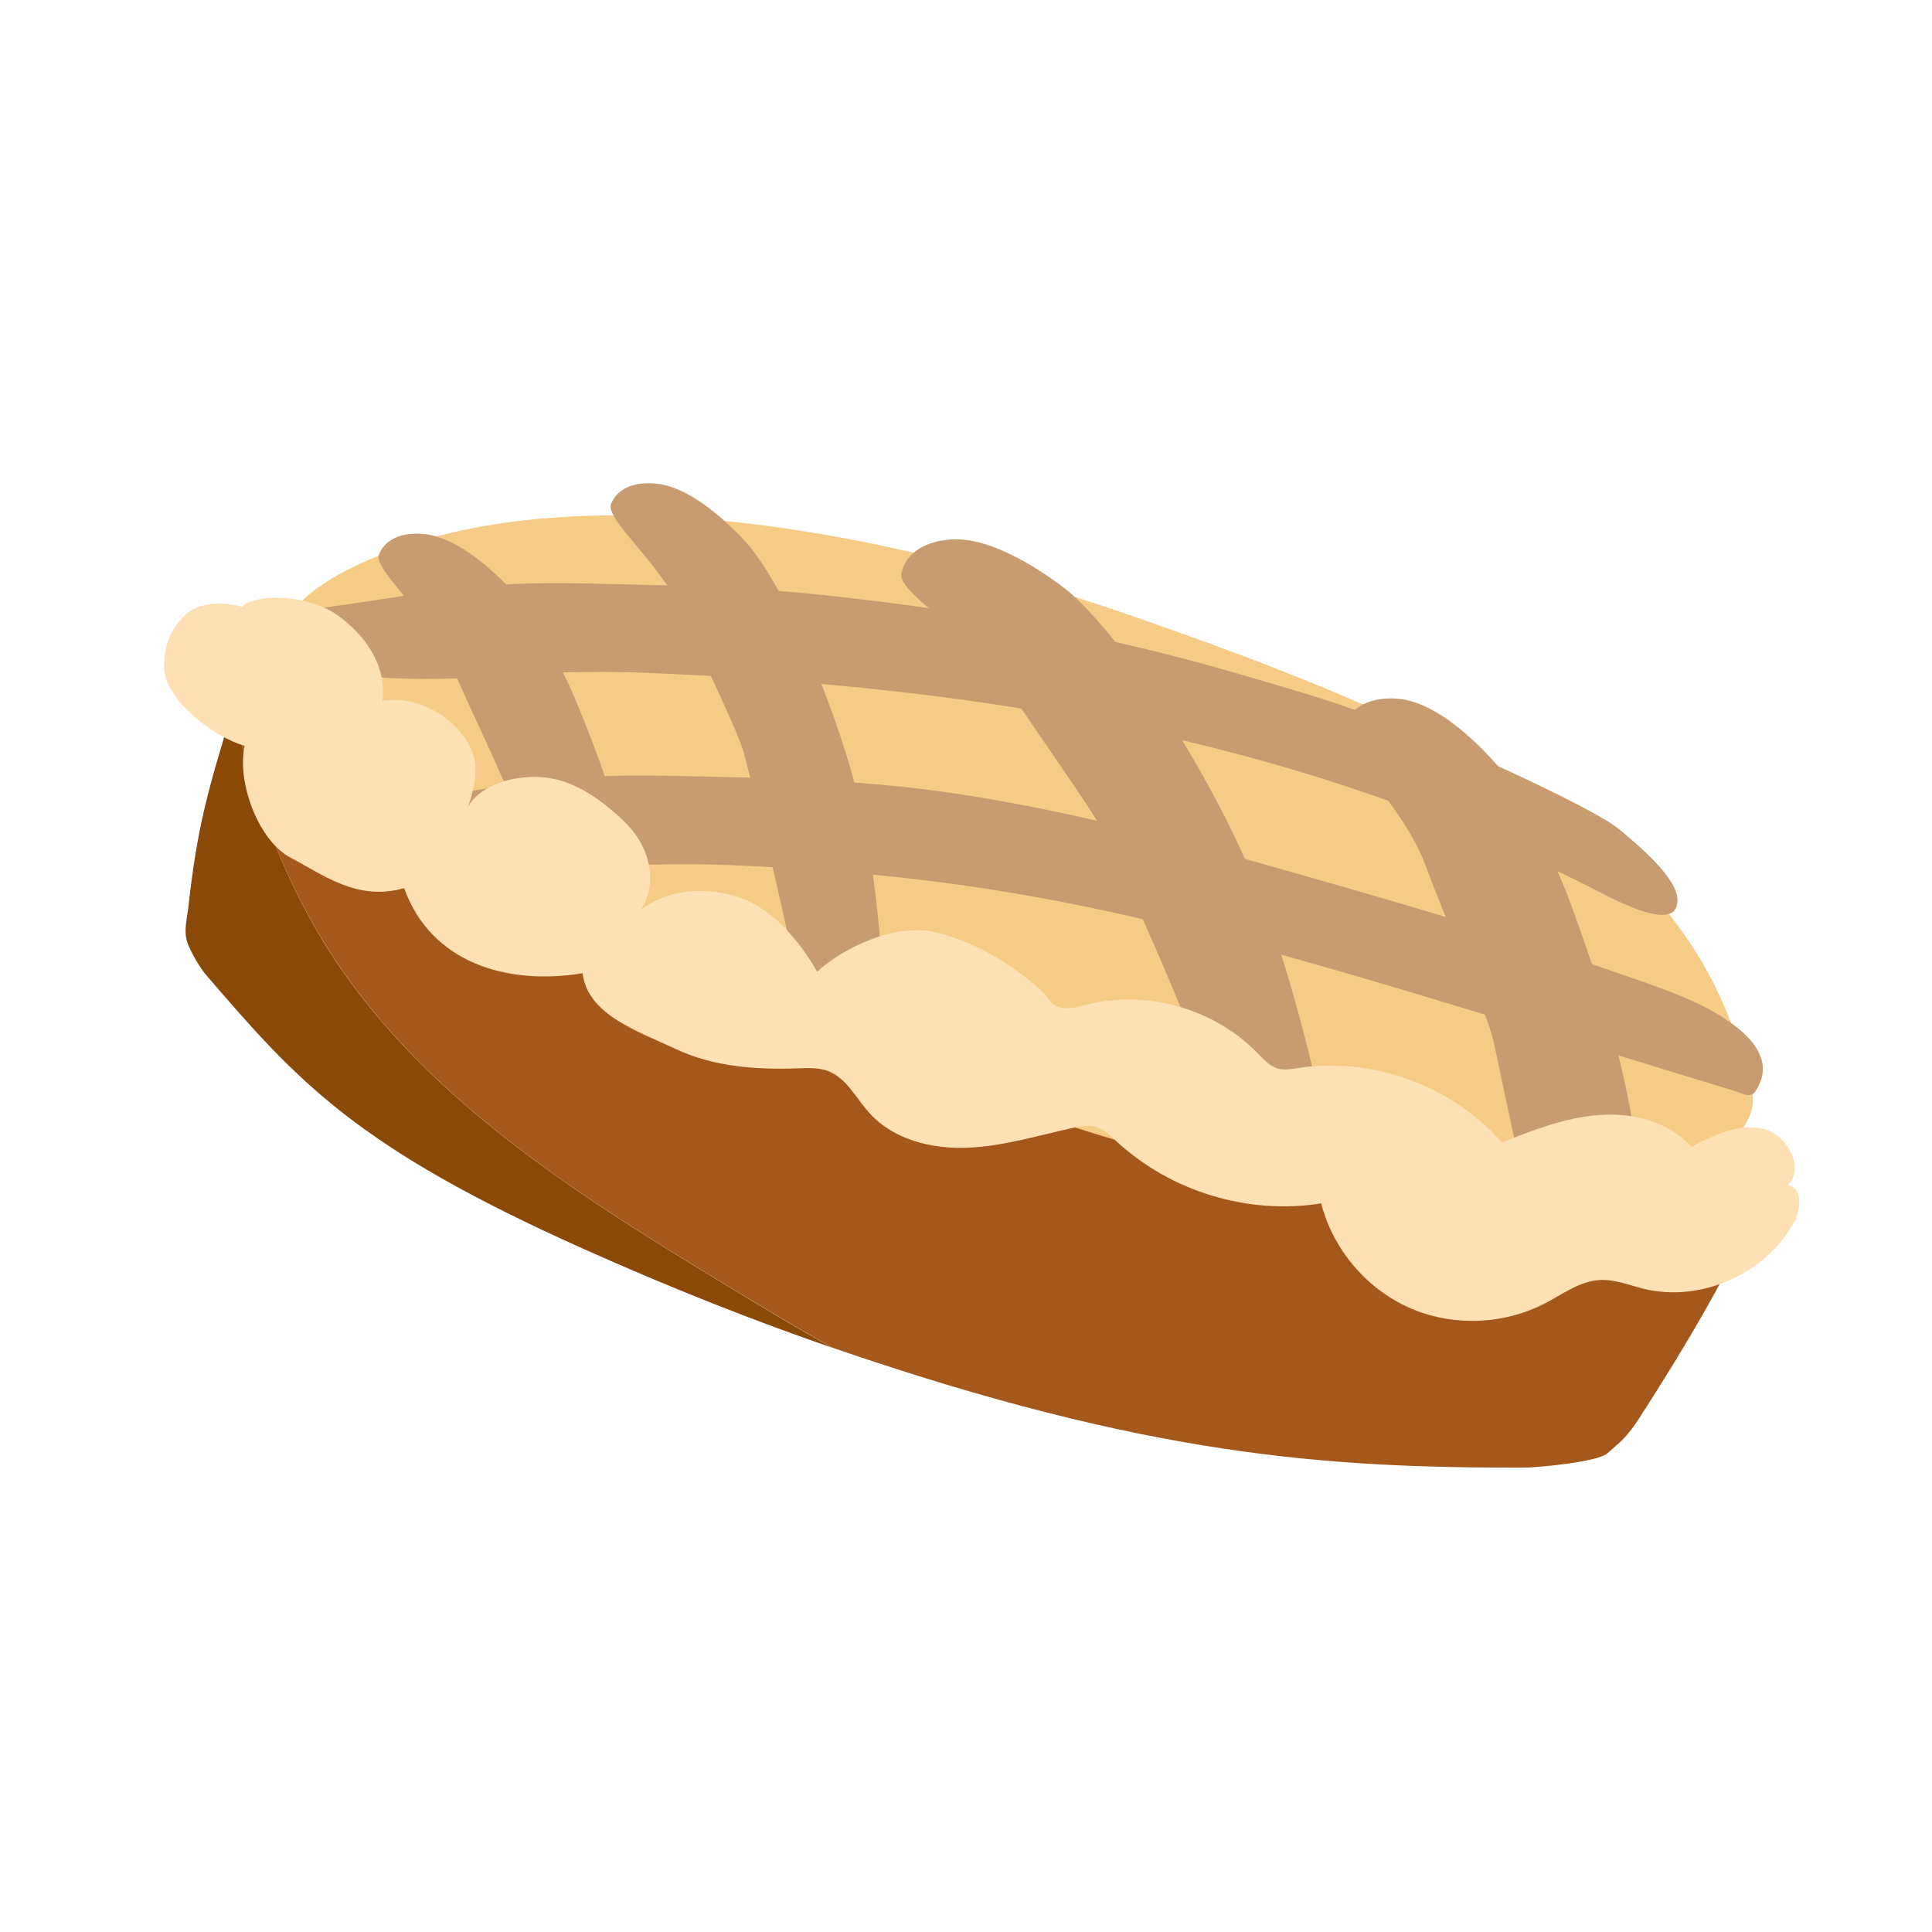 <svg fill="none" height="200" viewBox="0 0 200 200" width="200" xmlns="http://www.w3.org/2000/svg" xmlns:xlink="http://www.w3.org/1999/xlink"><clipPath id="a"><path d="m0 0h178.652v84.333h-178.652z" transform="matrix(.956 .295 -.295 .956 27.577 33.372)"/></clipPath><path d="m0 0h200v200h-200z" fill="#fff"/><g clip-path="url(#a)"><path d="m33.398 97.346c-4.465-7.337-7.255-15.506-9.313-23.907-2.6 8.426-3.664 12.21-4.571 20.338-.141 1.282-.538 2.597-.115 3.804.312.899 1.27 2.569 1.891 3.29 9.535 11.11 15.549 17.865 39.042 28.382 9.228 4.133 17.814 7.505 25.854 10.275-3.454-1.917-6.845-3.96-10.204-6-16.081-9.74-32.783-20.074-42.591-36.183z" fill="#8b4908"/><path d="m163.595 122.17c-44.681-11.449-87.864-27.985-130.938-44.488-2.835-1.083-7.33-3.057-8.027-6.011-.188.609-.369 1.195-.543 1.76 2.051 8.399 4.841 16.568 9.313 23.907 9.806 16.116 26.501 26.448 42.592 36.184 3.362 2.033 6.751 4.082 10.204 5.999 32.808 11.296 51.377 12.431 71.498 12.407 1.354.001 7.691-.566 8.697-1.476 1.247-1.125 1.959-1.548 3.337-3.693 4.888-7.583 10.529-16.99 13.767-25.42 0 0-12.867 2.632-19.9.831z" fill="#a4581b"/><path d="m27.046 70.473c.671-4.033 2.391-8.033 8.457-11.229 19.517-10.298 51.431-6.064 82.278 4.722 28.902 10.098 52.975 20.57 61.112 41.167 3.535 8.953 3.117 9.459.622 13.002-.482.686-4.973.529-5.409 1.246-.462.749-1.285 1.146-2.063 1.5-3.736 1.682-7.578 3.219-11.58 3.671-3.391.383-6.785-.021-10.146-.432-11.843-1.437-23.749-2.878-35.188-6.215-6.765-1.975-13.32-4.6-19.87-7.215-10.61-4.246-21.363-8.158-31.838-12.739-27.444-12.01-36.385-27.474-36.385-27.474z" fill="#f5cb86"/><g fill="#c69c70"><path d="m30.854 63.215c7.035-.737 13.824-2.248 20.942-2.686 3.993-.246 8.049-.151 12.104-.056 6.641.154 13.297.312 19.968.989 14.667 1.498 29.338 3.936 43.646 8.094 11.771 3.423 9.764 2.909 19.656 6.386 3.362 1.182 17.66 7.641 20.353 9.83 5.518 4.49 6.856 6.966 5.798 8.511-1.535 1.542-6.878-1.528-9.335-2.752-30.174-15.085-62.168-20.451-97.261-21.89-5.576-.227-12.07-.005-18.343.508-3.08.254-10.37.214-13.374-.657-3.004-.871-2.624-2.336-3.356-4.891l-.786-1.375z"/><path d="m39.68 83.126c7.035-.737 13.824-2.248 20.942-2.686 3.993-.246 8.049-.151 12.104-.056 6.641.154 13.297.312 19.968.989 14.667 1.498 29.15 5.501 43.474 9.607 10.082 2.886 20.16 5.835 30.05 9.32 3.362 1.182 7.581 2.5 10.639 4.15 7.112 3.841 5.873 7.056 4.815 8.601-.511.678-1.576.052-2.034-.089-51.705-15.785-68.996-21.964-104.087-23.41-5.576-.227-12.07-.005-18.343.508-3.08.254-10.37.214-13.374-.657-3.004-.871-2.624-2.336-3.356-4.891l-.786-1.375z"/><path d="m70.749 63.647c1.847 4.441 5.731 12.161 6.297 14.431 2.232 8.921 2.61 9.993 4.583 18.979.435 1.997.942 6.908 1.976 8.665 1.366 2.309 2.057 2.883 4.702 3.29.911.144 1.986-.889 2.569-1.617.284-.354.403-.815.48-1.273.251-1.433.185-2.898.092-4.349-.935-14.183-2.474-21.581-7.909-34.678-1.207-2.902-4.199-8.661-6.314-10.967-2.243-2.435-5.796-5.603-9.078-6.037-1.355-.177-3.917-.157-4.883 2.043-.715 1.619 5.353 6.366 7.493 11.508z"/><path d="m54.721 89.991c.534-.052 1.061-.082 1.588-.088 3.354-.057 7.079 1.574 9.72 3.826-1.151-6.981-3.027-13.029-6.508-21.412-1.207-2.902-4.199-8.661-6.314-10.967-2.243-2.435-5.796-5.603-9.078-6.037-1.347-.175-3.917-.157-4.883 2.043-.714 1.619 5.353 6.366 7.494 11.508 1.847 4.441 5.731 12.161 6.297 14.431.715 2.871 1.244 4.922 1.687 6.688z"/><path d="m104.341 71.216c3.051 4.821 9.126 13.056 10.251 15.603 4.419 10.013 5.083 11.19 9.221 21.341.919 2.259 2.513 7.931 4.082 9.764 2.057 2.418 2.972 2.934 6.109 2.833 1.078-.037 2.109-1.493 2.627-2.474.252-.484.294-1.058.288-1.606-.011-1.746-.389-3.461-.801-5.146-4.023-16.509-7.326-24.877-16.323-39.097-1.99-3.152-6.633-9.267-9.563-11.512-3.092-2.368-7.847-5.304-11.713-5.084-1.597.093-4.546.694-5.203 3.494-.489 2.074 7.498 6.305 11.023 11.89z"/><path d="m164.242 120.667 4.113.683c.509.133 1.003.31 1.479.497-1.141-9.412-3.203-17.284-7.253-28.34-1.344-3.668-4.717-10.932-7.161-13.799-2.584-3.03-6.696-6.941-10.549-7.359-1.588-.169-4.623-.037-5.823 2.821-.89 2.111 6.151 7.937 8.537 14.448 2.056 5.622 6.433 15.357 7.045 18.252 1.45 6.889 2.173 10.092 2.988 14.11 2.099-.919 4.311-1.353 6.636-1.302z"/></g><path d="m20.872 62.714c-2.433.711-4.082 3.656-3.862 6.607.244 3.312 5.151 6.97 8.315 7.89-.824 3.753 1.41 9.832 4.79 11.597 3.381 1.766 6.843 4.505 11.725 3.136 2.727 7.628 10.503 10.115 18.471 8.807.51 4.31 5.751 6.007 9.651 7.845s8.341 2.156 12.649 1.999c1.037-.033 2.108-.096 3.079.268 1.936.718 2.927 2.822 4.316 4.359 2.485 2.759 6.443 3.739 10.152 3.59 3.709-.149 7.302-1.265 10.93-2.056.753-.17 1.547-.318 2.291-.121.874.238 1.55.912 2.212 1.526 5.605 5.191 13.628 7.626 21.177 6.414 1.216 4.728 4.655 8.809 9.085 10.786 4.431 1.977 9.753 1.812 14.077-.435 1.841-.958 3.601-2.302 5.668-2.42 1.556-.09 3.05.54 4.568.912 5.879 1.436 12.567-1.504 15.534-6.836.749-1.344.909-3.591-.586-3.908 1.734-1.93-.153-5.283-2.674-5.836s-5.052.682-7.343 1.886c-2.332-2.607-6.068-3.559-9.555-3.301-3.488.257-6.802 1.555-10.06 2.847-5.16-5.881-13.366-8.887-21.096-7.706-.701.105-1.421.244-2.102.05-.857-.24-1.486-.964-2.11-1.599-4.48-4.602-11.449-6.584-17.68-5.021-.786.199-1.588.45-2.395.353-1.32-.158-1.285-.814-2.245-1.729-2.868-2.732-7.369-5.357-11.236-6.165-3.868-.808-9.088 1.453-12.028 4.143-1.68-2.967-4.522-6.479-7.956-7.659-3.434-1.18-7.513-.969-10.365 1.308 1.297-1.624 1.974-5.752-1.761-9.313-4.873-4.644-8.274-4.77-11.039-4.354-1.76.26-4.465 1.361-5.164 3.29-.272.751 1.346-2.942.805-5.269-.893-3.841-5.65-6.747-9.514-6.044.426-3.651-1.707-6.751-4.674-8.879s-8.44-2.299-9.861-.866c0 0-2.217-.66-4.186-.087z" fill="#fde1b4"/></g></svg>